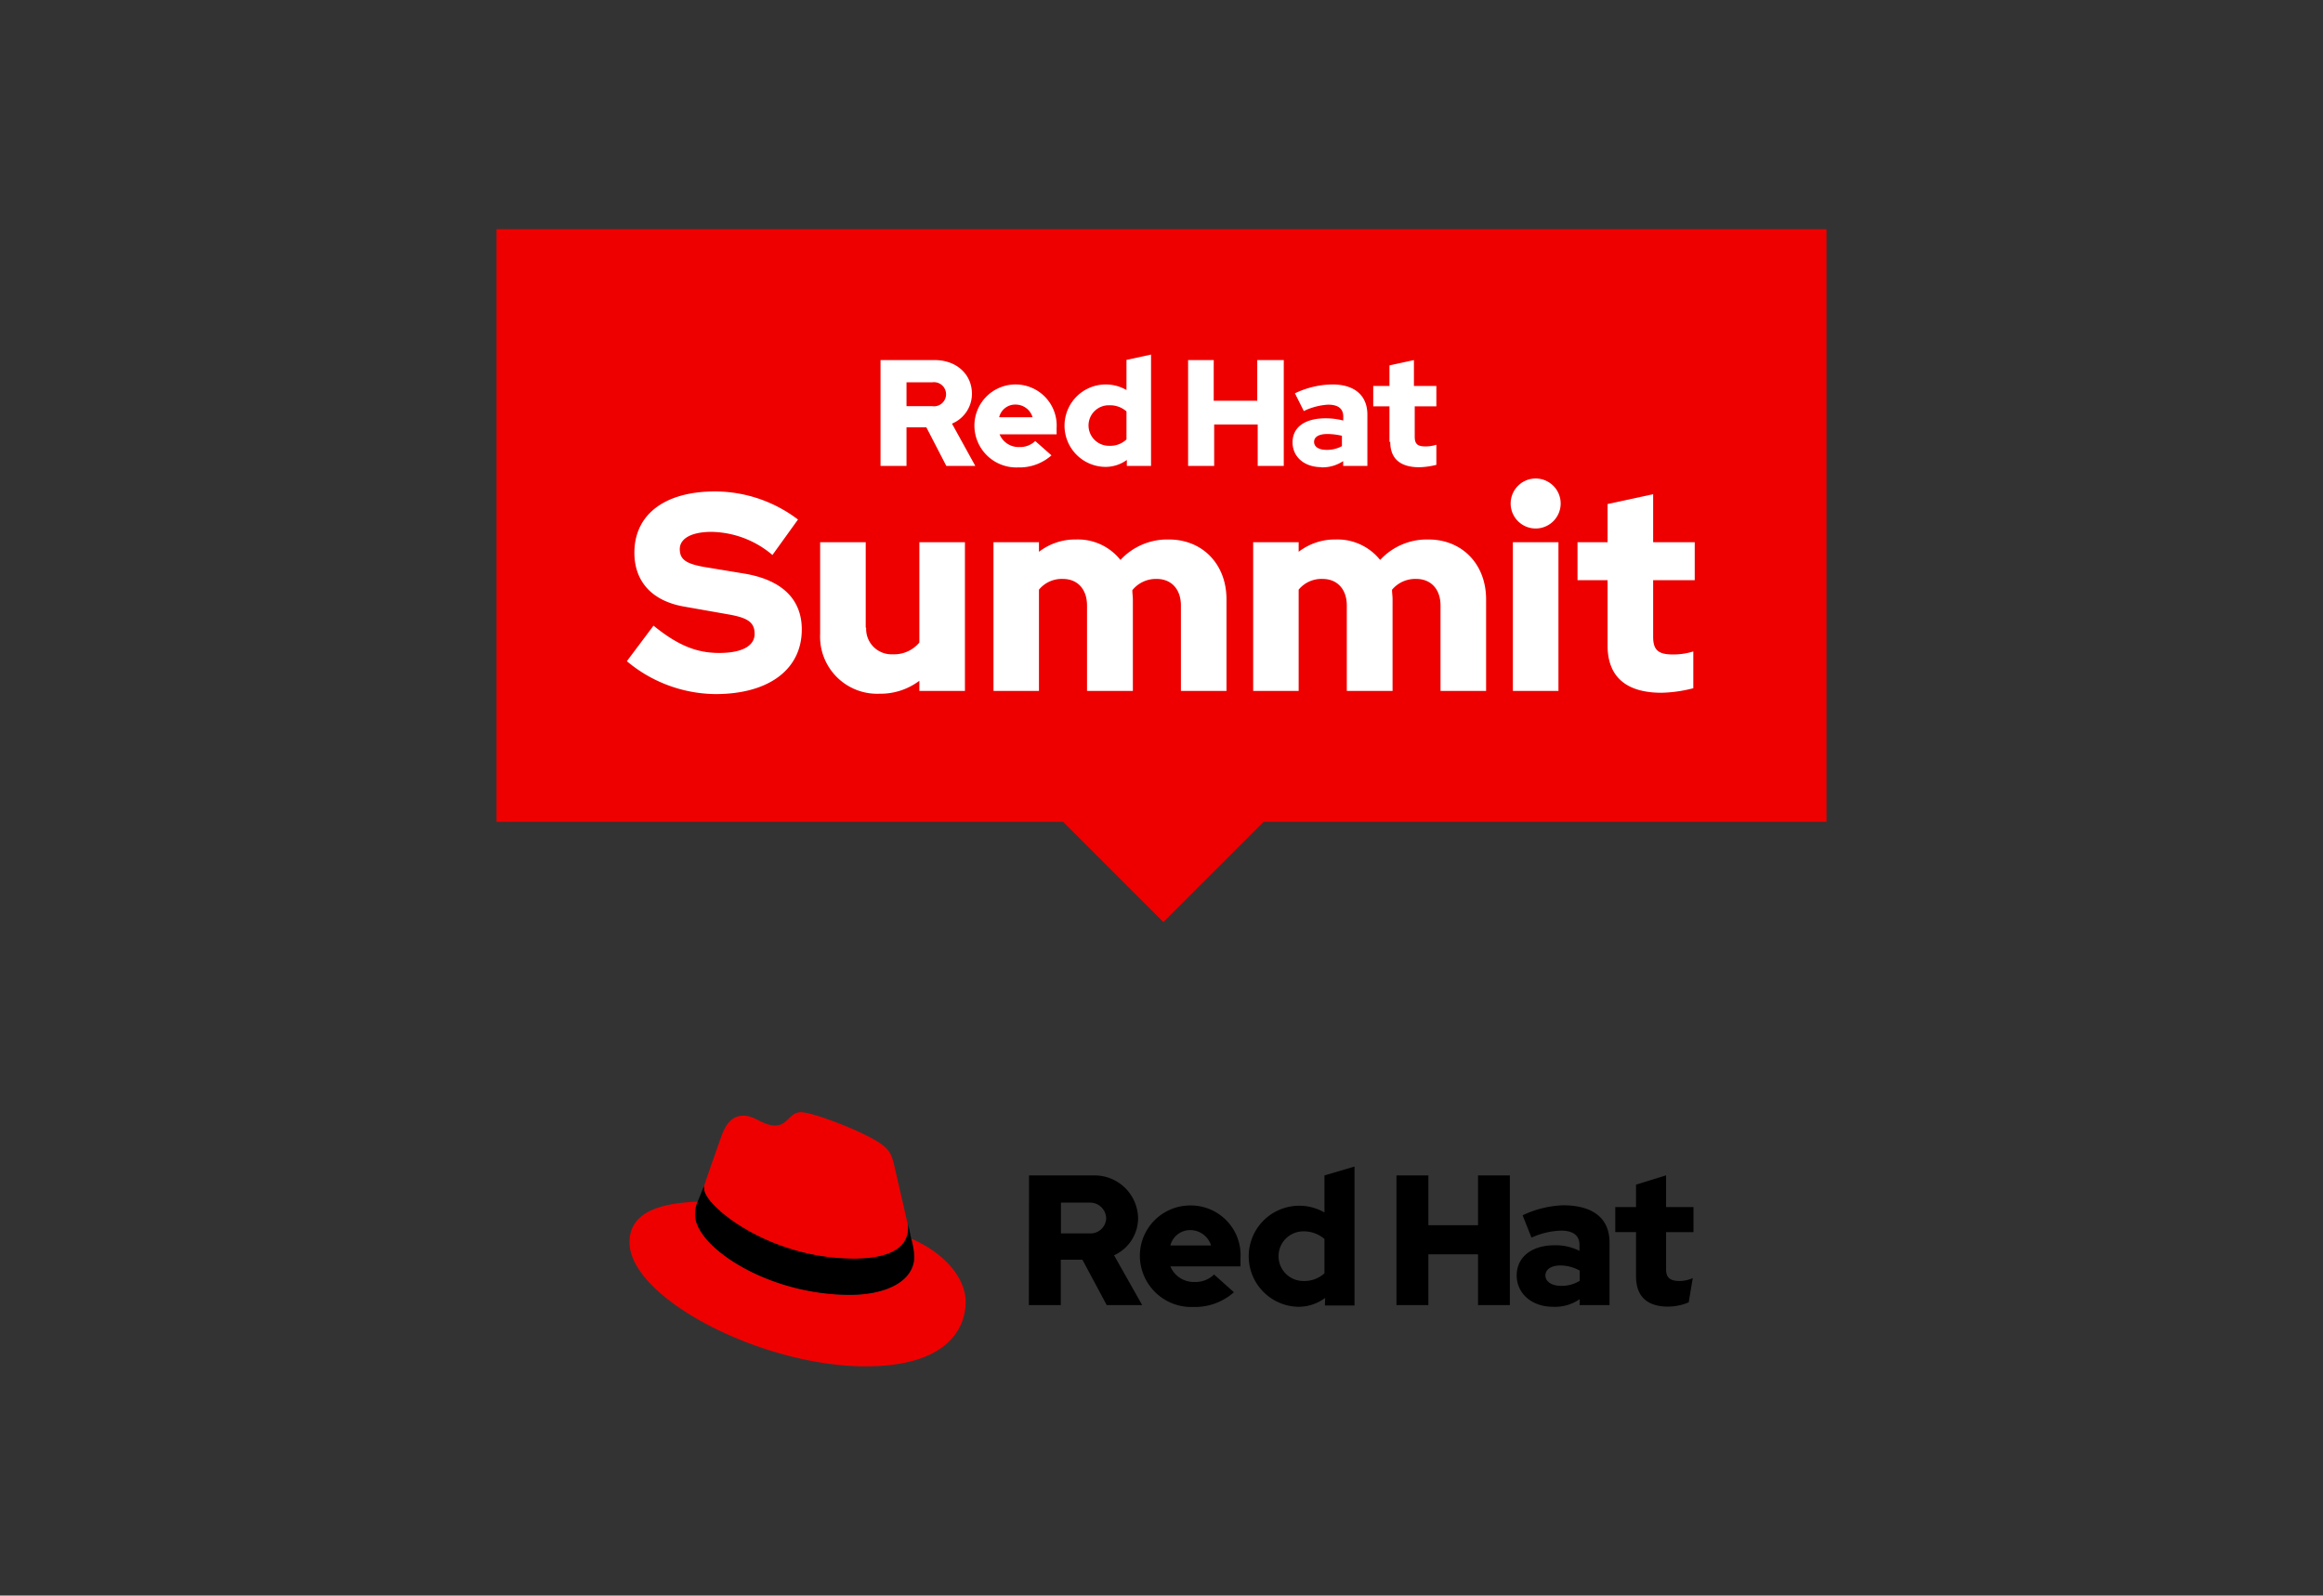 <svg id="bc7e08cf-38a6-41f1-a761-e6900f9523d4" data-name="Layer 1" xmlns="http://www.w3.org/2000/svg" width="262" height="180" viewBox="0 0 262 180"><rect x="0" y="0" width="262" height="180" fill="#333333" stroke="none"/><defs><style>.bd73e903-e74b-4256-9eff-a7563d3bff6b{fill:#e00;}.accf5529-4d40-4176-959e-87217281d8d9{fill:#fff;}</style></defs><title>BrandStandards-Logo-Summit_Logos-ASSETS</title><polygon class="bd73e903-e74b-4256-9eff-a7563d3bff6b" points="206 25.85 56 25.85 56 92.71 119.9 92.71 131.21 104.02 142.52 92.71 206 92.71 206 25.85 206 25.85"/><path class="accf5529-4d40-4176-959e-87217281d8d9" d="M73.72,70.59c2.7,2.19,4.82,3.07,7.39,3.07s4-.79,4-2.15-.85-1.84-3.07-2.22l-4.88-.86c-3.62-.63-5.61-2.82-5.61-6.08,0-4.31,3.42-6.91,9.09-6.91A15.48,15.48,0,0,1,90,58.61l-2.88,4A10.88,10.88,0,0,0,80.25,60c-2.22,0-3.58.73-3.58,1.94s.76,1.64,2.63,2l4.6.76c4.28.7,6.53,2.89,6.53,6.31,0,4.5-3.71,7.29-9.73,7.29a15.76,15.76,0,0,1-10-3.71l3-4Z"/><path class="accf5529-4d40-4176-959e-87217281d8d9" d="M97.69,70.81a2.86,2.86,0,0,0,3,3,3.68,3.68,0,0,0,3-1.33V61.17h5.14V77.94h-5.14V76.8a7.29,7.29,0,0,1-4.5,1.46,6.44,6.44,0,0,1-6.69-6.75V61.17h5.14v9.64Z"/><path class="accf5529-4d40-4176-959e-87217281d8d9" d="M112.05,61.17h5.13v1.08a6.67,6.67,0,0,1,4.19-1.39,6.12,6.12,0,0,1,5,2.31,7.19,7.19,0,0,1,5.46-2.31c3.8,0,6.5,2.79,6.5,6.75V77.94h-5.14V68.31c0-1.84-1.08-3-2.73-3a3.41,3.41,0,0,0-2.75,1.27c0,.35.06.7.06,1.08V77.94H122.6V68.31c0-1.84-1.07-3-2.72-3a3.32,3.32,0,0,0-2.7,1.21V77.94h-5.13V61.17Z"/><path class="accf5529-4d40-4176-959e-87217281d8d9" d="M141.34,61.17h5.13v1.08a6.67,6.67,0,0,1,4.19-1.39,6.16,6.16,0,0,1,5,2.31,7.16,7.16,0,0,1,5.45-2.31c3.8,0,6.5,2.79,6.5,6.75V77.94h-5.14V68.31c0-1.84-1.08-3-2.73-3A3.41,3.41,0,0,0,157,66.53c0,.35.06.7.06,1.08V77.94H151.9V68.31c0-1.84-1.08-3-2.73-3a3.32,3.32,0,0,0-2.7,1.21V77.94h-5.13V61.17Z"/><path class="accf5529-4d40-4176-959e-87217281d8d9" d="M175.77,77.94h-5.14V61.17h5.14V77.94ZM170.38,56.8a2.82,2.82,0,1,1,2.82,2.82,2.82,2.82,0,0,1-2.82-2.82Z"/><path class="accf5529-4d40-4176-959e-87217281d8d9" d="M181.31,65.45h-3.39V61.17h3.39V56.86l5.14-1.11v5.42h4.69v4.28h-4.69v6.38c0,1.49.57,2,2.22,2a7.52,7.52,0,0,0,2.31-.34v4.15a15.54,15.54,0,0,1-3.58.51c-4,0-6.09-1.81-6.09-5.33V65.45Z"/><path class="accf5529-4d40-4176-959e-87217281d8d9" d="M99.31,52.56h2.93V48.21h2.24l2.25,4.35H110l-2.63-4.77a3.64,3.64,0,0,0,2.25-3.37c0-2.15-1.69-3.8-4.21-3.8H99.31V52.56Zm5.83-9.43a1.36,1.36,0,1,1,0,2.69h-2.9V43.13Zm4.76,4.93a4.73,4.73,0,0,0,4.92,4.67,5.43,5.43,0,0,0,3.77-1.36l-1.83-1.62a2.44,2.44,0,0,1-1.81.68A2.31,2.31,0,0,1,112.74,49h6.43v-.69a4.64,4.64,0,1,0-9.27-.25m4.66-2.42a2,2,0,0,1,1.9,1.43h-3.77a1.86,1.86,0,0,1,1.87-1.43m12.53,6.92h2.73V40l-2.77.6V44a4.65,4.65,0,1,0-2.39,8.67,4.1,4.1,0,0,0,2.43-.78v.66ZM122.77,48a2.28,2.28,0,0,1,2.37-2.28,2.79,2.79,0,0,1,1.91.69v3.16a2.63,2.63,0,0,1-1.91.72A2.3,2.3,0,0,1,122.77,48M134,52.56h2.94V47.89h4.91v4.67h2.94V40.62H141.8v4.59h-4.91V40.62H134V52.56Zm15,.16a4.23,4.23,0,0,0,2.49-.7v.54h2.73V46.78c0-2.2-1.48-3.41-3.95-3.41a10,10,0,0,0-4.22,1l1,2a7.3,7.3,0,0,1,2.73-.72c1.14,0,1.72.44,1.72,1.35v.44a8,8,0,0,0-2-.25c-2.32,0-3.72,1-3.72,2.71,0,1.59,1.26,2.8,3.27,2.8m-.84-2.85c0-.6.6-.89,1.5-.89a7.51,7.51,0,0,1,1.64.2v1.17a3.48,3.48,0,0,1-1.72.42c-.89,0-1.42-.34-1.42-.9m8.59,0c0,1.92,1.16,2.86,3.28,2.86a8.62,8.62,0,0,0,1.92-.27V50.17a3.9,3.9,0,0,1-1.24.19c-.87,0-1.2-.27-1.2-1.09V45.84H162v-2.3h-2.53V40.62l-2.76.6v2.32h-1.83v2.3h1.83v4Z"/><path d="M116.06,132.6h7.3a4.91,4.91,0,0,1,5,4.85,4.61,4.61,0,0,1-2.71,4.16l3.17,5.62h-4l-2.74-5.12h-2.44v5.12h-3.6Zm3.6,3.07v3.47h3.28a1.76,1.76,0,0,0,1.82-1.69,1.81,1.81,0,0,0-1.82-1.78Z"/><path d="M134.56,147.44a5.8,5.8,0,0,1-6-5.73,5.68,5.68,0,0,1,5.77-5.72,5.61,5.61,0,0,1,5.58,5.95v.92H132a2.85,2.85,0,0,0,2.71,1.76,3,3,0,0,0,2.22-.84l2.24,2A6.64,6.64,0,0,1,134.56,147.44ZM132,140.5h4.59a2.46,2.46,0,0,0-2.32-1.73A2.3,2.3,0,0,0,132,140.5Z"/><path d="M149.46,146.42a5.06,5.06,0,0,1-3,1,5.7,5.7,0,1,1,2.92-10.64V132.6l3.39-1v15.67h-3.34ZM147,144.51a3.36,3.36,0,0,0,2.38-.87v-3.87a3.57,3.57,0,0,0-2.38-.86,2.8,2.8,0,1,0,0,5.6Z"/><path d="M166.7,141.5h-5.6v5.73h-3.6V132.6h3.6v5.62h5.6V132.6h3.59v14.63H166.7Z"/><path d="M178.17,146.56a4.9,4.9,0,0,1-3,.86c-2.46,0-4.11-1.55-4.11-3.53s1.56-3.41,4.3-3.41a5.93,5.93,0,0,1,2.78.63v-.67c0-1.07-.71-1.61-2.09-1.61a8.57,8.57,0,0,0-3.32.79l-1-2.52a11.52,11.52,0,0,1,4.56-1.13c3.38,0,5.24,1.48,5.24,4.18v7.08h-3.38Zm-2.07-1.5a3.88,3.88,0,0,0,2.07-.57v-1.15a4.46,4.46,0,0,0-2.17-.58c-1.05,0-1.7.44-1.7,1.13S175,145.06,176.1,145.06Z"/><path d="M188.14,147.4c-2.32,0-3.62-1.11-3.62-3.41v-5h-2.34v-2.82h2.34v-2.53l3.39-1.05v3.58H191V139h-3.09v4.22c0,.94.5,1.29,1.52,1.29a3.67,3.67,0,0,0,1.49-.33l-.46,2.74A6,6,0,0,1,188.14,147.4Z"/><path class="bd73e903-e74b-4256-9eff-a7563d3bff6b" d="M96.29,142c2.49,0,6.1-.51,6.1-3.48a2.62,2.62,0,0,0-.07-.68l-1.48-6.44c-.34-1.42-.64-2.07-3.13-3.31-1.94-1-6.14-2.62-7.39-2.62s-1.5,1.5-2.88,1.5-2.31-1.11-3.56-1.11-2,.81-2.58,2.49c0,0-1.67,4.72-1.88,5.41a1,1,0,0,0,0,.38C79.37,136,86.6,142,96.29,142Zm6.48-2.27a9.8,9.8,0,0,1,.35,2c0,2.79-3.14,4.34-7.26,4.34-9.32,0-17.47-5.45-17.47-9.06a3.54,3.54,0,0,1,.3-1.46c-3.35.17-7.69.77-7.69,4.59,0,6.27,14.86,14,26.62,14,9,0,11.29-4.08,11.29-7.3C108.91,144.32,106.72,141.44,102.77,139.73Z"/><path d="M102.77,139.73a9.8,9.8,0,0,1,.35,2c0,2.79-3.14,4.34-7.26,4.34-9.32,0-17.47-5.45-17.47-9.06a3.54,3.54,0,0,1,.3-1.46l.73-1.8a1,1,0,0,0,0,.38c0,1.84,7.23,7.86,16.92,7.86,2.49,0,6.1-.51,6.1-3.48a2.62,2.62,0,0,0-.07-.68Z"/></svg>